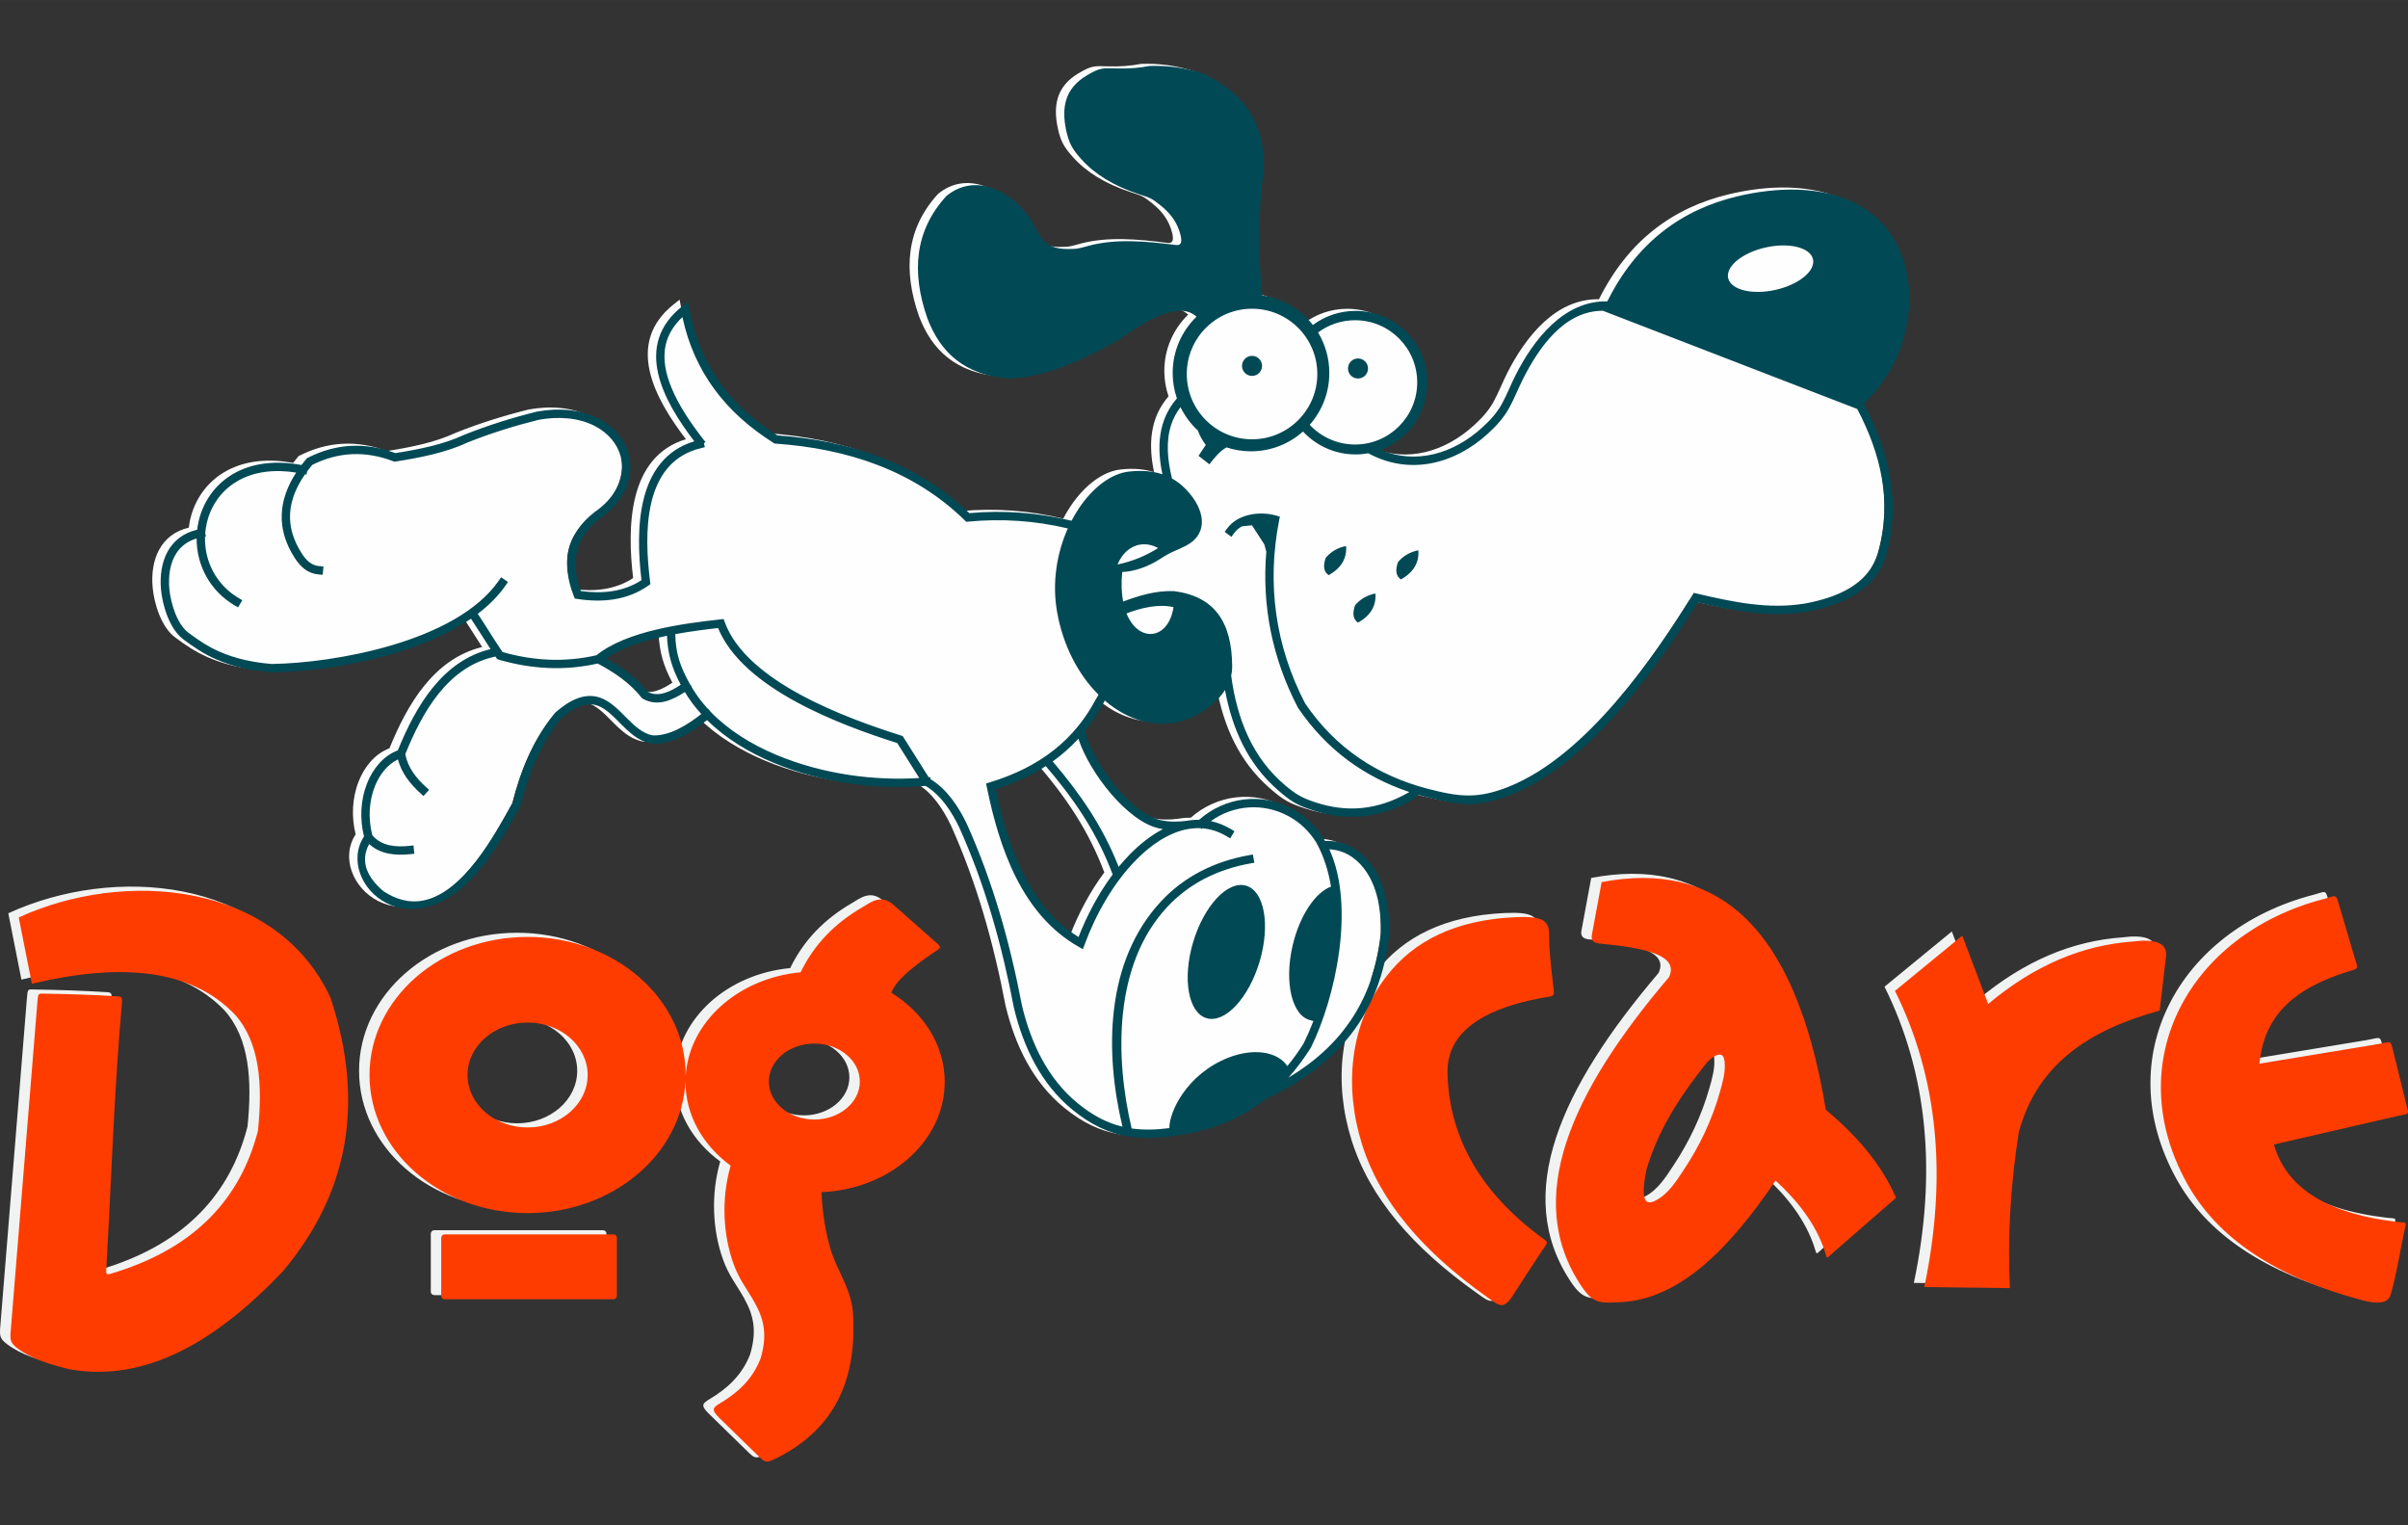 <?xml version="1.0" encoding="UTF-8"?> <svg xmlns="http://www.w3.org/2000/svg" xmlns:xlink="http://www.w3.org/1999/xlink" xml:space="preserve" width="25.4mm" height="16.087mm" version="1.1" style="shape-rendering:geometricPrecision; text-rendering:geometricPrecision; image-rendering:optimizeQuality; fill-rule:evenodd; clip-rule:evenodd" viewBox="0 0 2539.98 1608.66"><rect x="0" y="0" width="2539.98" height="1608.66" fill="#333333" stroke="none"/> <defs> <style type="text/css"> .fil2 {fill:#FEFEFE} .fil3 {fill:#014955} .fil0 {fill:#F1F3F2} .fil1 {fill:#FF3C00} </style> </defs> <g id="Camada_x0020_1">  <g id="_1983847447664"> <path class="fil0" d="M1699.33 1368.8c61.81,-3.42 114.05,-56.49 162.57,-128.16 23.97,22.05 42.34,46.21 51.66,73.8 3.24,9.59 1.03,9.13 9.44,1.81 21.99,-19.13 43.97,-38.27 65.96,-57.4 -15.79,-36.35 -42.28,-66.21 -74.09,-92.84 -32.84,-199.69 -118.19,-262.75 -236.47,-240.11 -3.46,18.69 -6.92,37.38 -10.38,56.07 -0.68,4.87 1.04,8.66 10.56,8.92 46.28,4.46 81.92,12.36 70.81,35.31 -103.28,121.27 -154.02,233.23 -92.63,325.34 12.53,18.8 18.99,18.57 42.57,17.26zm-1662.8 -325.25c25.46,0.42 50.92,1.17 76.33,2.81 4.83,0.31 5.2,1.7 4.7,7.28 -8.14,91.93 -11.1,185.42 -16.36,278.14 -0.52,9.23 -0.93,8.93 11.02,5.14 83.71,-26.55 130.56,-77.99 148.85,-148.75 5.02,-48.92 2.04,-92.84 -24.03,-122.33 -46.22,-48.54 -120.64,-55.09 -214.44,-32.76 -4.61,-23.3 -9.22,-46.61 -13.83,-69.91 110.92,-51.09 271.74,-38.06 328.75,84.47 37.53,113.16 17.45,208.19 -49.88,288.34 -71.44,75.5 -145.79,117.59 -225,103.76 -20.6,-5.01 -40.13,-10.92 -54.93,-21.93 -9.14,-6.8 -8.15,-9.72 -6.97,-24.23 9.23,-113.77 18.46,-227.54 27.69,-341.31 0.8,-9.91 0.95,-8.84 8.1,-8.72zm892.71 -1.01c34.08,21.16 56.23,55.41 56.23,94.07 0,62.33 -57.56,113.21 -129.9,116.23 0.49,18 3.19,36.22 7.91,54.65 5.83,22.8 17.25,37.53 22.7,58.13 1.25,4.7 2.07,9.31 2.44,13.81 5.29,77.59 -24.53,126.39 -81.4,154.4 -9.96,4.91 -11.2,4.28 -18.53,-2.93 -13.51,-13.3 -27.11,-26.53 -40.73,-39.73 -9.42,-9.14 -6.95,-11.17 0.88,-15.85 18.92,-11.32 34.05,-25.48 42.37,-46.93 7.59,-25.41 3.43,-41.93 -6.42,-59.44 -8.21,-14.59 -15.95,-23.62 -21.95,-40.12 -11.2,-30.76 -13.26,-69.16 -3.13,-103.93 -29.18,-21.34 -47.66,-52.98 -47.66,-88.29 0,-0.26 0.01,-0.52 0.02,-0.78 -3.91,77.4 -76.99,139.11 -166.58,139.11 -92.09,0 -166.74,-65.2 -166.74,-145.63 0,-80.43 74.65,-145.63 166.74,-145.63 92.1,0 166.75,65.2 166.75,145.63 0,0.54 -0.02,1.07 -0.02,1.6 3.24,-57.28 55.13,-103.69 121.27,-109.95 14.46,-29.77 36.56,-52.01 65.09,-68.53 8.24,-4.77 19.48,-14.44 32.71,-2.73 13.28,11.73 26.55,23.47 39.82,35.2 13.51,11.95 12.28,8.23 -3.09,19.23 -17.28,12.38 -33.56,24.86 -38.78,38.41zm-81.28 53.64c26.49,0 47.97,17.93 47.97,40.04 0,22.12 -21.48,40.05 -47.97,40.05 -26.5,0 -47.98,-17.93 -47.98,-40.05 0,-22.11 21.48,-40.04 47.98,-40.04zm-389.92 201.22l178.03 0c2,0 3.64,1.64 3.64,3.64l0 61.17c0,2 -1.64,3.64 -3.64,3.64l-178.03 0c-2.01,0 -3.64,-1.64 -3.64,-3.64l0 -61.17c0,-2 1.63,-3.64 3.64,-3.64zm87.45 -223.42c34.99,0 63.35,24.77 63.35,55.33 0,30.56 -28.36,55.33 -63.35,55.33 -34.98,0 -63.34,-24.77 -63.34,-55.33 0,-30.56 28.36,-55.33 63.34,-55.33zm1077.51 -92.8c-0.12,15.93 1.84,31.78 3.59,47.63 2.29,20.85 4.46,15.99 -15.39,19.97 -60.36,12.13 -95.55,36.32 -95.43,77.45 1.36,66.57 32.72,123.72 94.92,171.17 13.2,10.08 12.22,5.82 2.64,20.56 -9.2,14.14 -18.55,28.18 -27.58,42.42 -10.94,17.25 -14.74,12.69 -28.6,2.84 -66.78,-47.46 -112.34,-99.97 -131.41,-160.5 -18.96,-60.2 -13.65,-126.2 25.46,-177.2 29.17,-38.05 73.67,-59.8 135.91,-62.65 28.91,-1.33 36.01,3.46 35.89,18.31zm833.36 -30.83c5.03,17.02 10.05,34.04 15.08,51.06 5.72,19.39 7.12,14.23 -11.76,20.75 -43.63,15.06 -81.98,38.74 -87.42,95.25 41.13,-6.8 82.26,-13.6 123.38,-20.4 16.46,-2.72 14.49,-5.98 18.21,9.16 4.3,17.44 8.6,34.87 12.89,52.31 3.45,13.99 4.7,10.92 -9.76,14.28 -42.59,9.91 -86.28,19.89 -129.43,29.84 12.22,43.12 51.6,72.29 129.64,81.6 11.28,1.35 10.26,-1.13 7.91,9.85 -4.77,22.17 -8,44.73 -14.3,66.52 -2.12,7.34 -8.84,11.87 -30.06,6.26 -91.39,-24.17 -153.01,-65.57 -185.06,-123.59 -71.01,-128.56 2.98,-262.49 143.74,-299.36 14.4,-3.77 13.13,-6.44 16.94,6.47zm-437.61 402.62c30.1,0.36 60.2,0.73 90.29,1.09 -2.55,-52.6 0.37,-107.47 9.47,-164.92 20.35,-74.01 77.68,-108.19 148.54,-127.79 2.31,-19.79 4.61,-39.57 6.92,-59.35 -0.24,-12.69 -13.36,-16.32 -34.95,-13.47 -52.38,3.64 -103.44,24.4 -152.91,65.9 -9.1,-24.03 -18.21,-48.06 -27.31,-72.09 -23.66,19.42 -47.33,38.84 -70.99,58.25 45.44,91.44 55.41,195.69 30.94,312.38zm-253.82 -123.48c16.6,-25.03 29.77,-52.24 38.27,-82.39 2.81,-9.94 5.72,-19.98 5.05,-30.4 -0.44,-7.01 -2.75,-11.03 -9.55,-7.82 -7.64,3.62 -13.12,12.2 -18.21,18.78 -24.03,31.1 -43.87,64.17 -54.79,101.44 -6.64,32.36 -1.21,37.98 9.07,32.89 13.64,-6.76 22.01,-20.21 30.16,-32.5z"></path> <path class="fil1" d="M1710.33 1373.21c61.82,-3.43 114.06,-56.49 162.57,-128.16 23.98,22.04 42.35,46.2 51.67,73.79 3.24,9.59 1.03,9.13 9.44,1.82 21.98,-19.14 43.97,-38.28 65.96,-57.41 -15.8,-36.34 -42.28,-66.21 -74.09,-92.84 -32.84,-199.69 -118.19,-262.75 -236.47,-240.11 -3.46,18.69 -6.92,37.38 -10.38,56.07 -0.68,4.88 1.04,8.66 10.56,8.92 46.28,4.47 81.92,12.37 70.81,35.32 -103.29,121.26 -154.02,233.23 -92.63,325.33 12.53,18.81 18.99,18.57 42.56,17.27zm-1662.79 -325.26c25.45,0.42 50.92,1.17 76.32,2.81 4.84,0.31 5.2,1.7 4.71,7.28 -8.14,91.94 -11.1,185.42 -16.36,278.15 -0.52,9.22 -0.93,8.93 11.02,5.14 83.71,-26.55 130.56,-78 148.85,-148.75 5.02,-48.92 2.04,-92.84 -24.03,-122.33 -46.22,-48.55 -120.64,-55.1 -214.44,-32.77 -4.61,-23.3 -9.22,-46.6 -13.84,-69.9 110.93,-51.09 271.75,-38.07 328.76,84.46 37.53,113.16 17.45,208.19 -49.88,288.35 -71.44,75.49 -145.79,117.58 -225,103.76 -20.6,-5.02 -40.13,-10.93 -54.93,-21.93 -9.15,-6.8 -8.15,-9.73 -6.97,-24.23 9.23,-113.77 18.46,-227.55 27.69,-341.32 0.8,-9.9 0.95,-8.84 8.1,-8.72zm892.71 -1.01c34.08,21.16 56.23,55.41 56.23,94.07 0,62.33 -57.56,113.21 -129.9,116.23 0.49,18 3.19,36.23 7.91,54.65 5.83,22.8 17.24,37.54 22.7,58.13 1.24,4.7 2.07,9.31 2.44,13.81 5.29,77.59 -24.53,126.39 -81.4,154.4 -9.97,4.91 -11.2,4.28 -18.53,-2.93 -13.52,-13.3 -27.11,-26.52 -40.73,-39.72 -9.42,-9.14 -6.95,-11.17 0.88,-15.86 18.92,-11.31 34.05,-25.48 42.37,-46.93 7.58,-25.41 3.43,-41.93 -6.42,-59.43 -8.21,-14.59 -15.95,-23.63 -21.95,-40.12 -11.2,-30.77 -13.26,-69.17 -3.14,-103.94 -29.17,-21.34 -47.65,-52.98 -47.65,-88.29 0,-0.26 0.01,-0.52 0.01,-0.78 -3.9,77.4 -76.98,139.11 -166.57,139.11 -92.09,0 -166.74,-65.2 -166.74,-145.63 0,-80.43 74.65,-145.63 166.74,-145.63 92.09,0 166.75,65.2 166.75,145.63 0,0.54 -0.02,1.07 -0.03,1.61 3.25,-57.29 55.14,-103.7 121.28,-109.96 14.46,-29.77 36.56,-52.01 65.09,-68.53 8.24,-4.77 19.48,-14.43 32.71,-2.73 13.27,11.73 26.55,23.47 39.82,35.21 13.51,11.94 12.28,8.22 -3.09,19.23 -17.29,12.37 -33.56,24.86 -38.78,38.4zm-81.29 53.64c26.5,0 47.98,17.93 47.98,40.05 0,22.12 -21.48,40.05 -47.98,40.05 -26.49,0 -47.97,-17.93 -47.97,-40.05 0,-22.12 21.48,-40.05 47.97,-40.05zm-389.92 201.23l178.04 0c2,0 3.64,1.64 3.64,3.64l0 61.16c0,2 -1.64,3.64 -3.64,3.64l-178.04 0c-2,0 -3.64,-1.64 -3.64,-3.64l0 -61.16c0,-2 1.64,-3.64 3.64,-3.64zm87.46 -223.42c34.99,0 63.35,24.77 63.35,55.32 0,30.56 -28.36,55.33 -63.35,55.33 -34.98,0 -63.35,-24.77 -63.35,-55.33 0,-30.55 28.37,-55.32 63.35,-55.32zm1077.51 -92.81c-0.13,15.93 1.84,31.78 3.59,47.64 2.29,20.84 4.45,15.98 -15.39,19.96 -60.36,12.13 -95.56,36.33 -95.43,77.45 1.36,66.58 32.72,123.72 94.92,171.18 13.2,10.07 12.22,5.82 2.64,20.56 -9.2,14.13 -18.55,28.17 -27.59,42.41 -10.94,17.25 -14.74,12.69 -28.59,2.84 -66.79,-47.46 -112.34,-99.97 -131.41,-160.5 -18.96,-60.2 -13.65,-126.2 25.45,-177.2 29.18,-38.05 73.67,-59.8 135.92,-62.65 28.91,-1.32 36.01,3.46 35.89,18.31zm833.36 -30.82c5.03,17.01 10.05,34.03 15.08,51.05 5.72,19.39 7.12,14.23 -11.77,20.75 -43.62,15.06 -81.97,38.74 -87.41,95.25 41.12,-6.8 82.25,-13.6 123.38,-20.4 16.46,-2.72 14.48,-5.98 18.21,9.17 4.3,17.43 8.59,34.87 12.89,52.3 3.44,13.99 4.7,10.92 -9.76,14.29 -42.59,9.91 -86.28,19.89 -129.43,29.83 12.22,43.12 51.6,72.29 129.64,81.6 11.28,1.35 10.26,-1.12 7.91,9.85 -4.77,22.17 -8,44.74 -14.3,66.53 -2.12,7.33 -8.84,11.87 -30.07,6.25 -91.38,-24.17 -153,-65.57 -185.05,-123.59 -71.01,-128.55 2.97,-262.48 143.73,-299.36 14.41,-3.77 13.14,-6.43 16.95,6.48zm-437.61 402.61c30.1,0.37 60.19,0.73 90.29,1.09 -2.55,-52.59 0.37,-107.47 9.47,-164.92 20.35,-74.01 77.68,-108.18 148.54,-127.79 2.31,-19.78 4.61,-39.56 6.92,-59.34 -0.24,-12.69 -13.36,-16.32 -34.95,-13.48 -52.38,3.64 -103.45,24.4 -152.91,65.9 -9.1,-24.03 -18.21,-48.06 -27.31,-72.08 -23.66,19.41 -47.33,38.83 -70.99,58.25 45.44,91.44 55.4,195.69 30.94,312.37zm-253.82 -123.47c16.6,-25.03 29.77,-52.24 38.27,-82.39 2.81,-9.95 5.71,-19.99 5.05,-30.41 -0.44,-7.01 -2.75,-11.03 -9.55,-7.81 -7.64,3.62 -13.13,12.19 -18.21,18.77 -24.03,31.1 -43.87,64.18 -54.8,101.44 -6.63,32.36 -1.2,37.99 9.08,32.89 13.63,-6.76 22.01,-20.21 30.16,-32.49z"></path> <path class="fil2" d="M1781.99 633.04c-42.26,67.81 -115.84,173.49 -200.93,204.44 -32.38,11.77 -47.39,9.9 -79.63,2.29 -4.8,-1.14 -9.53,-2.39 -14.2,-3.75l-5.86 5.19c-34.34,19.56 -68.58,22.92 -104.19,11.53 -17.88,-5.72 -23.99,-9.32 -38.46,-22.04 -31.55,-27.73 -47.81,-64.36 -55.37,-105.18 -11.59,18.15 -34.41,31.45 -53.76,34.6 -25.73,4.2 -51.52,-5.01 -73.02,-23.51 -6.19,11.89 -13.19,22.6 -21,32.23 7.63,31.72 48.01,87.02 79.94,93.93 8.97,1.95 18.18,1.88 27.24,0.69 4.35,-0.77 8.78,-1.15 13.28,-1.08 27.35,-24.24 66.02,-29.02 98.29,-11.7 15.15,8.13 26.43,19.86 34.54,33.98 2.92,-0.12 5.85,-0.01 8.76,0.33 18.16,2.17 32.9,13.11 42.73,28.2 13.34,20.49 16.95,46.8 16.13,70.78l-0.01 0.17 -0.01 0.17c-9.31,83.69 -55.39,137.77 -129.92,172.48 -23.1,18.37 -50.22,30.75 -82.19,36.58 -47.97,8.76 -82.63,6.82 -121.71,-25.04 -33.47,-27.29 -51.94,-66.32 -61.94,-107.58l-0.03 -0.11 -0.02 -0.11c-12.5,-65.57 -30.12,-128.96 -57.54,-189.89 -7.84,-16.52 -19.41,-34.46 -35.6,-43.98 -26.77,2.22 -54.05,1.19 -80.61,-2.68 -51.98,-7.59 -110.89,-28.18 -149.87,-66.76 -16.17,12.82 -37.04,25.93 -58.03,24.92l-0.28 -0.01 -0.28 -0.05c-3.18,-0.56 -6.25,-1.54 -9.2,-2.86 -8.66,-3.91 -15.79,-10.59 -22.44,-17.23 -7.03,-7.01 -15.61,-16.52 -25.09,-19.96 -14.06,-5.09 -28.15,4.55 -38.38,13.33 -21.74,26.18 -34.71,58.83 -42.94,91.54l-0.13 0.55 -0.28 0.5c-10.75,19.53 -21.63,38.87 -34.83,56.9 -77.72,106.17 -161.82,23.35 -129.99,-24.9 -4.59,-18.35 -3.77,-38.37 3.22,-56 5.99,-15.11 16.91,-28.97 32.43,-34.78 18.88,-46.41 46.81,-94.4 97.81,-106.83 -7.1,-10.9 -13.06,-20.7 -20.62,-32.04 -58.03,39.76 -150.35,55.77 -210.25,56.56l-0.21 0 -0.2 -0.02c-20.06,-1.63 -39.93,-5.64 -58.4,-13.81 -12.78,-5.64 -23.44,-12.72 -34.52,-21.09 -14.27,-10.79 -21.87,-35.35 -23.4,-52.43 -2.61,-29.09 8.22,-56.06 38.16,-63.06 0.35,-3 0.86,-5.97 1.53,-8.91 4.73,-20.58 17.08,-38.19 35.17,-49.19 22.06,-13.41 48.46,-14.77 73.31,-10.14 1.65,-2.18 3.39,-4.35 5.21,-6.5l0.57 -0.68 0.79 -0.4c29.95,-15.28 61.08,-16.69 92.4,-4.97 23.57,-3.66 50.74,-8.97 72.29,-19.12l0.12 -0.05 0.12 -0.05c25.1,-10.06 50.79,-18.07 77.03,-24.58l0.15 -0.04 0.15 -0.02c21.97,-3.89 45.8,-2.74 65.78,8.05 15.48,8.37 27.45,22.18 31.18,39.62 5.75,26.9 -9.85,50.71 -31.34,65.44 -26.22,20.44 -30.9,46.27 -19.8,76.19 22.41,3.08 44.79,1.07 64.02,-11.44 -6.42,-53.53 -5.51,-127.97 55.69,-146.46 -32.59,-42.55 -65.15,-101.23 -12.4,-142.66l5.75 -4.52 1.3 7.19c10.74,59.18 42.86,102 92.84,133.73 75.82,5.47 147.21,28.56 202.62,82.02 36.52,-3.25 72.24,-0.6 107.82,8.01 2.43,-4.64 5.06,-9.06 7.85,-13.22 14.7,-21.89 33.94,-36.51 52.54,-38.6 14.04,-1.58 25.67,-0.42 35.47,2.84 -6.11,-28.82 -4.55,-57.3 15.27,-80 -2.89,-8.42 -4.46,-17.45 -4.46,-26.85 0,-23.3 9.64,-44.34 25.15,-59.36 -16.3,-14.86 -45.62,-1.43 -80.08,23.19 -39.04,22.76 -77.95,39.87 -116.5,42.23 -48.47,-3.45 -73.78,-28.13 -87.29,-63.62 -17.17,-48.98 -13.28,-92.7 20.03,-129.07 29.41,-24.31 66.48,-6.44 86.07,20.75 13.15,18.26 12.75,34.94 41.71,35.16 11.08,0.09 12.33,-0.77 22.57,-3.5 28.73,-7.63 60.36,-4.74 92.14,-0.71 4.23,0.34 6.47,-1.85 4.64,-10.01 -3.57,-14.77 -11.66,-24.01 -21.06,-31.66 -9.93,-8.08 -11.46,-8.14 -23.09,-11.97 -26.66,-8.79 -46.63,-21.22 -60.65,-36.88 -9.68,-10.81 -13.19,-17.1 -16.1,-31.07 -4.81,-23.07 -1.5,-43.51 22.02,-57.38 13.59,-8.01 16.24,-7.76 30.85,-7.29 13.15,0.42 24.77,-0.54 35.18,-2.6 17.86,-0.58 36.97,1.4 57.52,8.37 47.73,22.85 64.77,58.34 62.98,101.58 -5.74,41.06 -6.27,85.35 -1.68,132.07 21.69,3.11 40.65,14.63 53.49,31.16l-0.02 -0.02c12.58,-9.33 28.16,-14.85 45.03,-14.85 41.8,0 75.69,33.88 75.69,75.69 0,32.51 -20.51,60.24 -49.29,70.95 37.31,15.59 76.64,4.13 107.09,-23.54 8.57,-7.79 15.69,-15.49 21.23,-25.72 5.12,-9.47 9.14,-19.87 14.04,-29.57 19.07,-37.72 51.11,-78.86 96.8,-77.86 30.61,-61.58 77.87,-96.67 137.28,-110.79 40.26,-9.57 88.04,-11.7 125.65,7.96 52.6,27.49 64.74,89.47 49.41,142.67 -6.88,23.85 -19.91,46.7 -41.73,68.11 26.34,49.32 39.59,103.68 23.5,159.9 -11.64,37.88 -47.91,52.67 -83.95,59.48 -39.45,6.55 -76.67,-1.05 -114.79,-9.9zm-617.13 287.03c-3.73,-9.93 -7.82,-19.37 -12.25,-28.46 -10.88,-22.31 -23.87,-42.43 -38.95,-62.09 -6.11,-7.96 -12.56,-15.84 -19.36,-23.76 -15.71,10.13 -33.29,18.13 -52.73,24.39 12.29,58.33 34.26,123 87.28,155.83 8.94,-22.9 21.01,-45.83 36.01,-65.91zm-490.62 -192.7c11.75,6.25 24.74,-0.59 35.01,-7.44 -9.15,-17.13 -13.71,-32.03 -14.52,-51.64 -23.77,4.95 -47.39,12.33 -64.29,23.98 17.49,9.38 31.13,19.2 43.8,35.1z"></path> <path class="fil2" d="M1429.35 337.71c36.19,0 65.53,29.34 65.53,65.54 0,36.19 -29.34,65.53 -65.53,65.53 -19.1,0 -36.29,-8.17 -48.26,-21.21 12.81,-14.44 20.6,-33.45 20.6,-54.28 0,-15.5 -4.32,-30 -11.81,-42.36 10.98,-8.29 24.65,-13.22 39.47,-13.22z"></path> <path class="fil2" d="M1320.66 325.59c38.03,0 68.85,30.82 68.85,68.85 0,38.02 -30.82,68.84 -68.85,68.84 -38.02,0 -68.84,-30.82 -68.84,-68.84 0,-38.03 30.82,-68.85 68.84,-68.85z"></path> <path class="fil3" d="M530.06 687.67c32.7,9.28 65.79,11.01 99.03,3.38 32.12,-25.75 91.09,-33.44 130.75,-37.82l3.43 -0.38 1.19 3.24c23.09,63.22 128.6,101.46 186.14,119.65l1.54 0.48 0.86 1.36 26.6 42.15 1.71 -0.15 0.19 2.12c17.45,10.57 29.82,29.36 38.41,47.45 27.73,61.61 45.54,125.61 58.18,191.83 9.53,39.29 27.03,76.72 58.92,102.73 16.07,13.1 31.25,20.76 47,24.55 -18.87,-78.79 -18.21,-174.11 40.34,-237.3 24.92,-26.89 57.01,-42.55 92.86,-49.01l4.33 -0.78 1.56 8.67 -4.33 0.78c-33.96,6.12 -64.35,20.84 -87.96,46.33 -55.95,60.37 -54.94,157.59 -37.14,233.15 12.51,1.79 25.56,1.42 39.83,-0.37 -0.48,-16.35 17.79,-56.5 61.58,-74.05 27.56,-11.04 53.1,-6.37 62.79,8.69 6.07,-7.37 11.78,-15.32 17.16,-23.84 3.66,-7.4 7.15,-15.36 10.37,-23.73 -1.06,-0.29 -2.09,-0.61 -2.9,-0.79 -19.68,-4.42 -28.18,-39.78 -18.99,-78.98 7.4,-31.53 23.99,-55.94 40.44,-61.99 -2.78,-16.98 -7.9,-32.98 -15.9,-47.09 -7.17,-11.28 -16.7,-20.66 -29.09,-27.31 -26.54,-14.24 -57.8,-11.85 -81.76,5.33 7.43,1.56 14.51,4.41 21.16,8.39l3.77 2.26 -4.52 7.55 -3.78 -2.26c-7.96,-4.76 -16.59,-7.69 -25.81,-8.37l-0.81 0.72 -0.73 -0.82 -0.34 -0.01c-3.16,-0.13 -6.3,0 -9.4,0.37 -1.29,0.21 -2.59,0.41 -3.89,0.58 -21.11,3.82 -40.34,18.03 -54.89,32.92 -23.9,24.44 -42.09,56.98 -53.93,88.87l-1.8 4.85 -4.5 -2.55c-59.98,-34.05 -83.75,-104.51 -96.79,-168.24l-0.8 -3.92 3.82 -1.17c51.9,-15.92 90.1,-43.91 114.71,-92.54 -21.1,-20.99 -37.19,-51.32 -43.53,-86.56 -5.72,-31.78 -0.27,-63.09 11.22,-88.75 -34.68,-8.19 -69.48,-10.55 -105.09,-7.17l-2.04 0.19 -1.46 -1.43c-54.35,-53.24 -124.88,-75.81 -199.65,-81.03l-1.1 -0.08 -0.94 -0.59c-50.47,-31.76 -83.71,-74.57 -96.26,-132.75 -8.42,7.87 -14.83,17.33 -17.53,28.89 -3.59,15.37 0.12,31.38 6.02,45.68 7.89,19.12 20.48,37.49 33.13,53.75l2.71 3.48 -1.67 1.29 1 4.09 -4.28 1.04c-61.56,14.94 -59.73,91.04 -53.47,140.8l0.33 2.63 -2.17 1.52c-22.33,15.66 -48.69,18.11 -75.1,14.04l-2.5 -0.38 -0.93 -2.35c-13.69,-34.61 -8.33,-65.43 21.78,-88.84l0.11 -0.08 0.11 -0.08c18.53,-12.64 32.8,-33.06 27.81,-56.39 -3.18,-14.91 -13.56,-26.59 -26.75,-33.72 -18.13,-9.79 -40,-10.65 -59.92,-7.16 -25.75,6.4 -50.97,14.26 -75.61,24.13 -22.72,10.67 -51.02,16.17 -75.72,19.97l-1.16 0.18 -1.09 -0.42c-29.09,-11.17 -57.73,-10.17 -85.56,3.78 -1.89,2.26 -3.69,4.53 -5.37,6.81l-0.7 3.37 -1.5 -0.31c-18.32,26.34 -22.57,54.25 -3.31,83.8 4.43,6.79 9.78,12.35 18.31,13.1l4.38 0.39 -0.78 8.77 -4.38 -0.39c-11.39,-1.01 -18.93,-7.9 -24.91,-17.06 -20.46,-31.39 -17.13,-61.98 1.29,-90.38 -21.49,-3.38 -44.17,-1.83 -63.13,9.7 -16.06,9.76 -26.97,25.37 -31.16,43.63 -0.78,3.42 -1.32,6.89 -1.61,10.38l0.67 3.78 -0.89 0.16c-0.83,26.55 12.41,51.1 35.52,64.75l3.79 2.24 -4.47 7.58 -3.8 -2.24c-25.26,-14.91 -40.05,-41.54 -39.89,-70.46 -8.62,2.52 -15.93,7.34 -21.14,15.14 -7.25,10.87 -8.82,25.15 -7.68,37.89 1.29,14.36 7.87,37.06 19.94,46.19 10.53,7.95 20.63,14.69 32.77,20.06 17.49,7.73 36.35,11.51 55.34,13.07 65.2,-0.9 194.59,-23.06 239.43,-87.84l2.51 -3.62 7.24 5.01 -2.51 3.62c-7.69,11.11 -17.7,21.06 -29.37,29.92 9.42,14.13 16.2,25.74 26.11,40.33zm1382.28 -414.39c2.9,12.35 -14.77,26.86 -39.46,32.41 -24.7,5.55 -47.08,0.04 -49.98,-12.3 -2.9,-12.34 14.77,-26.85 39.47,-32.41 24.7,-5.55 47.07,-0.04 49.97,12.3zm-591.68 102.01c5.84,0 10.57,4.73 10.57,10.57 0,5.84 -4.73,10.57 -10.57,10.57 -5.83,0 -10.57,-4.73 -10.57,-10.57 0,-5.84 4.74,-10.57 10.57,-10.57zm111.78 2.74c5.84,0 10.57,4.73 10.57,10.57 0,5.84 -4.73,10.57 -10.57,10.57 -5.83,0 -10.57,-4.73 -10.57,-10.57 0,-5.84 4.74,-10.57 10.57,-10.57zm42.13 214.82c5.83,-7 13.26,-10.84 21.52,-12.5 0.98,13.2 -5.3,23.39 -18.39,30.76 -5.3,-3.83 -6.07,-9.57 -3.13,-18.26zm-45.27 45.54c5.83,-7 13.26,-10.83 21.52,-12.5 0.98,13.2 -5.3,23.39 -18.39,30.77 -5.3,-3.84 -6.07,-9.58 -3.13,-18.27zm-30.94 -50.06c5.83,-7 13.25,-10.84 21.51,-12.5 0.99,13.2 -5.29,23.39 -18.38,30.76 -5.31,-3.83 -6.08,-9.57 -3.13,-18.26zm-224.69 333.94c-3.74,-9.92 -7.82,-19.37 -12.25,-28.46 -10.88,-22.31 -23.87,-42.43 -38.96,-62.09 -6.1,-7.96 -12.56,-15.84 -19.35,-23.76 -15.71,10.13 -33.29,18.13 -52.74,24.4 12.3,58.33 34.27,122.99 87.28,155.82 8.94,-22.9 21.02,-45.83 36.02,-65.91zm617.13 -287.02c-42.26,67.8 -115.84,173.49 -200.94,204.43 -32.37,11.78 -47.38,9.9 -79.62,2.29 -4.8,-1.13 -9.53,-2.38 -14.2,-3.75l-5.86 5.19c-34.34,19.56 -68.59,22.92 -104.19,11.53 -17.88,-5.72 -23.99,-9.32 -38.46,-22.04 -31.55,-27.72 -47.81,-64.36 -55.37,-105.18 -11.59,18.15 -34.42,31.45 -53.76,34.6 -25.73,4.2 -51.52,-5.01 -73.02,-23.51 -6.19,11.9 -13.2,22.6 -21,32.23 7.62,31.73 48.01,87.02 79.94,93.94 8.97,1.94 18.17,1.88 27.23,0.69 4.35,-0.77 8.79,-1.16 13.28,-1.08 27.36,-24.25 66.03,-29.02 98.29,-11.71 15.15,8.13 26.43,19.86 34.55,33.98 2.92,-0.12 5.85,-0.01 8.75,0.34 18.17,2.16 32.91,13.1 42.73,28.19 13.34,20.49 16.95,46.8 16.14,70.78l-0.01 0.17 -0.02 0.17c-9.31,83.69 -55.39,137.78 -129.91,172.48 -23.1,18.37 -50.23,30.75 -82.2,36.58 -47.96,8.76 -82.63,6.82 -121.7,-25.04 -33.47,-27.29 -51.95,-66.32 -61.95,-107.58l-0.02 -0.11 -0.02 -0.1c-12.51,-65.58 -30.12,-128.97 -57.54,-189.9 -7.85,-16.52 -19.42,-34.46 -35.61,-43.98 -26.76,2.22 -54.05,1.2 -80.6,-2.68 -51.99,-7.59 -110.89,-28.18 -149.87,-66.76 -16.17,12.82 -37.05,25.93 -58.04,24.93l-0.28 -0.02 -0.27 -0.05c-3.18,-0.56 -6.25,-1.54 -9.2,-2.86 -8.67,-3.91 -15.79,-10.59 -22.45,-17.23 -7.02,-7 -15.6,-16.52 -25.08,-19.95 -14.06,-5.1 -28.15,4.54 -38.38,13.32 -21.74,26.18 -34.72,58.83 -42.94,91.54l-0.14 0.55 -0.27 0.5c-10.75,19.54 -21.64,38.87 -34.83,56.9 -77.72,106.17 -161.82,23.35 -129.99,-24.9 -4.59,-18.35 -3.77,-38.37 3.21,-56 5.99,-15.11 16.92,-28.96 32.44,-34.77 18.87,-46.41 46.81,-94.41 97.81,-106.83 -7.11,-10.9 -13.07,-20.71 -20.63,-32.05 -58.02,39.76 -150.34,55.77 -210.24,56.56l-0.21 0 -0.21 -0.01c-20.05,-1.64 -39.92,-5.65 -58.39,-13.81 -12.78,-5.65 -23.44,-12.73 -34.52,-21.1 -14.28,-10.78 -21.87,-35.34 -23.4,-52.43 -2.61,-29.09 8.22,-56.05 38.16,-63.06 0.34,-3 0.86,-5.97 1.53,-8.91 4.72,-20.58 17.08,-38.19 35.16,-49.19 22.07,-13.41 48.47,-14.77 73.32,-10.14 1.65,-2.18 3.38,-4.35 5.21,-6.5l0.57 -0.68 0.79 -0.4c29.95,-15.27 61.08,-16.69 92.4,-4.97 23.56,-3.66 50.74,-8.97 72.28,-19.12l0.12 -0.05 0.12 -0.05c25.11,-10.06 50.8,-18.07 77.04,-24.58l0.14 -0.04 0.15 -0.02c21.98,-3.89 45.81,-2.74 65.78,8.06 15.48,8.36 27.45,22.17 31.18,39.61 5.75,26.9 -9.84,50.72 -31.34,65.44 -26.21,20.44 -30.89,46.27 -19.79,76.19 22.41,3.09 44.79,1.07 64.01,-11.44 -6.41,-53.53 -5.5,-127.97 55.7,-146.46 -32.59,-42.55 -65.15,-101.23 -12.4,-142.66l5.74 -4.52 1.31 7.19c10.74,59.19 42.86,102 92.84,133.73 75.82,5.47 147.21,28.56 202.62,82.03 36.51,-3.26 72.23,-0.61 107.82,8.01 2.43,-4.65 5.06,-9.07 7.85,-13.23 14.7,-21.89 33.94,-36.51 52.54,-38.6 14.04,-1.58 25.67,-0.42 35.46,2.85 -6.1,-28.82 -4.54,-57.3 15.28,-80.01 -2.89,-8.42 -4.47,-17.45 -4.47,-26.85 0,-23.3 9.65,-44.34 25.16,-59.35 -16.31,-14.87 -45.62,-1.44 -80.09,23.18 -39.04,22.76 -77.94,39.87 -116.5,42.23 -48.46,-3.45 -73.77,-28.12 -87.28,-63.62 -17.17,-48.98 -13.29,-92.7 20.03,-129.06 29.41,-24.32 66.48,-6.45 86.07,20.74 13.15,18.26 12.74,34.94 41.71,35.16 11.07,0.09 12.33,-0.77 22.56,-3.49 28.74,-7.64 60.37,-4.75 92.14,-0.72 4.24,0.34 6.48,-1.85 4.64,-10.01 -3.56,-14.77 -11.66,-24.01 -21.05,-31.66 -9.93,-8.08 -11.46,-8.14 -23.09,-11.97 -26.66,-8.79 -46.63,-21.22 -60.65,-36.88 -9.68,-10.81 -13.19,-17.09 -16.1,-31.07 -4.81,-23.07 -1.51,-43.51 22.02,-57.38 13.59,-8.01 16.24,-7.75 30.84,-7.29 13.16,0.42 24.78,-0.54 35.18,-2.6 17.86,-0.58 36.98,1.41 57.53,8.37 47.73,22.85 64.77,58.34 62.98,101.58 -5.74,41.07 -6.28,85.36 -1.68,132.07 21.69,3.11 40.65,14.63 53.48,31.16l-0.02 -0.02c12.59,-9.33 28.17,-14.85 45.04,-14.85 41.8,0 75.69,33.88 75.69,75.69 0,32.52 -20.51,60.24 -49.29,70.95 37.31,15.59 76.64,4.13 107.09,-23.54 8.57,-7.79 15.69,-15.49 21.22,-25.72 5.13,-9.47 9.15,-19.87 14.05,-29.56 19.06,-37.73 51.11,-78.87 96.8,-77.87 30.61,-61.58 77.87,-96.67 137.28,-110.79 40.26,-9.57 88.04,-11.7 125.64,7.96 52.6,27.49 64.74,89.47 49.41,142.67 -6.87,23.86 -19.9,46.7 -41.72,68.11 26.33,49.32 39.59,103.68 23.49,159.9 -11.64,37.88 -47.9,52.67 -83.95,59.48 -39.44,6.55 -76.66,-1.04 -114.78,-9.89zm-492.13 77.42c6.2,45.54 22.16,86.62 57.77,116.26 10.7,8.91 17.14,12.58 30.31,17 33.96,11.39 66.27,8.51 99.07,-10.17l0.83 -0.48c-47.27,-15.78 -87.24,-44.34 -117.35,-88.6l-0.15 -0.22 -0.11 -0.22c-27.11,-51.97 -38.13,-107.55 -33.31,-164.48l-2.12 -7.67 -13.02 -20.12 -10.56 1.09c-3.35,1.87 -6.28,4.35 -8.53,7.5l-2.58 3.57 -7.13 -5.18 2.59 -3.56c11.17,-15.38 34.53,-18.62 51.74,-13.66l3.88 1.12 -0.77 3.96c-13.08,66.93 -4.07,132.5 27.5,193.12 32.44,47.6 76.62,76.17 129.25,89.91 33.56,8.77 52.96,10.9 85.97,-2.38 81.78,-32.89 153.42,-137.69 193.03,-201.54l1.66 -2.68 3.08 0.72c37.89,8.84 75.3,16.99 114.32,10.51 32.42,-6.12 66.51,-19 77.05,-53.31 15.26,-53.3 2.7,-104.94 -22.07,-151.85 -88.82,-34.37 -179.46,-69.22 -268.27,-103.58 -40.54,-0.03 -67.24,38.22 -84.26,71.92 -4.94,9.78 -8.99,20.22 -14.16,29.78 -6.03,11.13 -13.72,19.57 -23.05,28.05 -35.63,32.4 -82.69,43.93 -125.98,20.57 -4.36,0.78 -8.85,1.19 -13.43,1.19 -21.9,0 -41.62,-9.3 -55.44,-24.16 -14.59,12.98 -33.81,20.87 -54.87,20.87 -9,0 -17.67,-1.45 -25.79,-4.12 -7.12,3.88 -12.65,10.76 -18.08,17.8 -3.82,-2.97 -7.65,-5.95 -11.47,-8.92 2.55,-3.82 5.1,-7.65 7.65,-11.47 -3.59,-4.78 -6.45,-9.88 -8.38,-15.25 -7.52,-6.95 -13.75,-15.29 -18.27,-24.6 -4.13,5.39 -7.43,11.42 -9.72,18.21 -5.85,17.31 -4.14,37.38 0.75,57.03 7.41,4.11 13.6,9.64 18.95,16.16 17.77,21.67 16.89,43.73 -3.96,54.59 -11.86,6.17 -14.72,5.77 -27.65,14.16 -12.57,8.15 -27.34,13.29 -39.86,13.69 -1.18,12.1 -0.7,22.46 0.95,31.16 16.93,-6.23 34.14,-11.69 53.67,-10.98 42.89,5.51 61.24,32.68 61.39,79.96 0.01,3.17 -0.37,6.28 -1.07,9.3zm82.82 -264.67c11.96,12.79 28.98,20.78 47.86,20.78 36.19,0 65.53,-29.34 65.53,-65.53 0,-36.2 -29.34,-65.54 -65.53,-65.54 -14.64,0 -28.16,4.81 -39.06,12.92 7.54,12.46 11.88,27.08 11.88,42.71 0,20.96 -7.81,40.1 -20.68,54.66zm-60.83 -122.41c38.03,0 68.85,30.82 68.85,68.85 0,38.02 -30.82,68.84 -68.85,68.84 -38.02,0 -68.84,-30.82 -68.84,-68.84 0,-38.03 30.82,-68.85 68.84,-68.85zm-6.38 608.44c19.4,5.54 25.84,41.34 14.4,79.94 -11.44,38.61 -36.44,65.41 -55.83,59.87 -19.39,-5.55 -25.84,-41.34 -14.4,-79.95 11.44,-38.6 36.44,-65.41 55.83,-59.86zm-87.6 -59.66c-1.41,-0.22 -2.82,-0.48 -4.23,-0.79 -33.5,-7.25 -73.55,-59.16 -84.96,-94.55 -8.23,8.99 -17.26,16.95 -27.08,23.97 29.18,34.4 52.33,67.87 69.12,110.03l0.46 1.16c3.73,-4.55 7.62,-8.91 11.67,-13.05 10.02,-10.24 21.9,-19.94 35.02,-26.77zm11.15 -234.03c-15.58,-3.72 -33.9,0.63 -49.58,6.58 12.61,31.46 44.28,28.22 49.58,-6.58zm-59.02 -45.04c15.67,-3.27 29.71,-9.05 42.75,-17.3 -5.97,-3.3 -12.51,-4.7 -19.03,-3.63 -10.72,1.74 -19.14,9.75 -23.72,20.93zm277.68 390.4c0.73,-22.02 -2.45,-46.66 -14.72,-65.51 -8.38,-12.88 -20.84,-22.4 -36.39,-24.25 -1.06,-0.13 -2.13,-0.22 -3.2,-0.27 28.04,61.35 5.71,158.44 -19.36,208.98l-0.1 0.2 -0.12 0.19c-7.24,11.48 -15.07,22 -23.55,31.49 55.51,-33.26 89.65,-81.15 97.44,-150.83zm-773.44 -256.13c11.75,6.25 24.73,-0.58 35,-7.43 -9.14,-17.14 -13.7,-32.04 -14.52,-51.65 -23.77,4.95 -47.38,12.33 -64.28,23.98 17.49,9.38 31.12,19.21 43.8,35.1zm44.51 -8.4l2.4 3.46 -0.29 0.2c4.85,8.13 10.54,15.67 16.9,22.65l0.25 -0.21 2.93 3.58c37.54,38.73 96.3,59.18 147.23,66.62 23.94,3.49 48.5,4.61 72.7,3.04l-23.27 -36.86c-60.22,-19.13 -162.61,-57.08 -188.97,-121.29 -13.4,1.5 -29.13,3.46 -45.16,6.42 0.39,20.36 5.31,34.55 15.28,52.39zm-5.17 8.65c-13.4,8.77 -29.15,15.85 -44.46,6.98l-0.73 -0.43 -0.52 -0.66c-12.15,-15.51 -28.97,-26.78 -46.21,-35.95 -35.02,7.93 -69.94,5.95 -104.39,-4.07 -2.24,-0.65 -2.15,-1.36 -3.45,-3.29l-0.21 0.04c-50.04,10.59 -76.91,58.44 -94.91,102.91 2.73,14.15 11.33,25.13 21.86,34.67l3.26 2.96 -5.91 6.53 -3.26 -2.96c-11.04,-10 -19.92,-21.4 -23.71,-35.67 -11.56,5.53 -19.73,16.77 -24.38,28.51 -6.41,16.2 -7.02,34.71 -2.63,51.51 9.9,11.49 24.68,12.67 39.02,11.17l4.38 -0.45 0.91 8.76 -4.38 0.45c-15.85,1.65 -31.56,0.02 -43.24,-10.7 -10.34,18.8 -1.4,35.84 15.06,49.76 12.68,8.36 26.74,12.78 41.91,9.82 42.02,-8.17 75.29,-68.58 94.4,-103.31 8.59,-33.97 22.17,-67.62 44.8,-94.76l0.24 -0.28 0.27 -0.23c13.02,-11.22 29.73,-21.58 47.41,-15.17 21.29,7.72 33.61,35.62 54.99,39.6 18.08,0.74 37.01,-11.35 51.21,-22.53 -6.49,-7.16 -12.32,-14.89 -17.33,-23.21z"></path> </g> </g> </svg> 